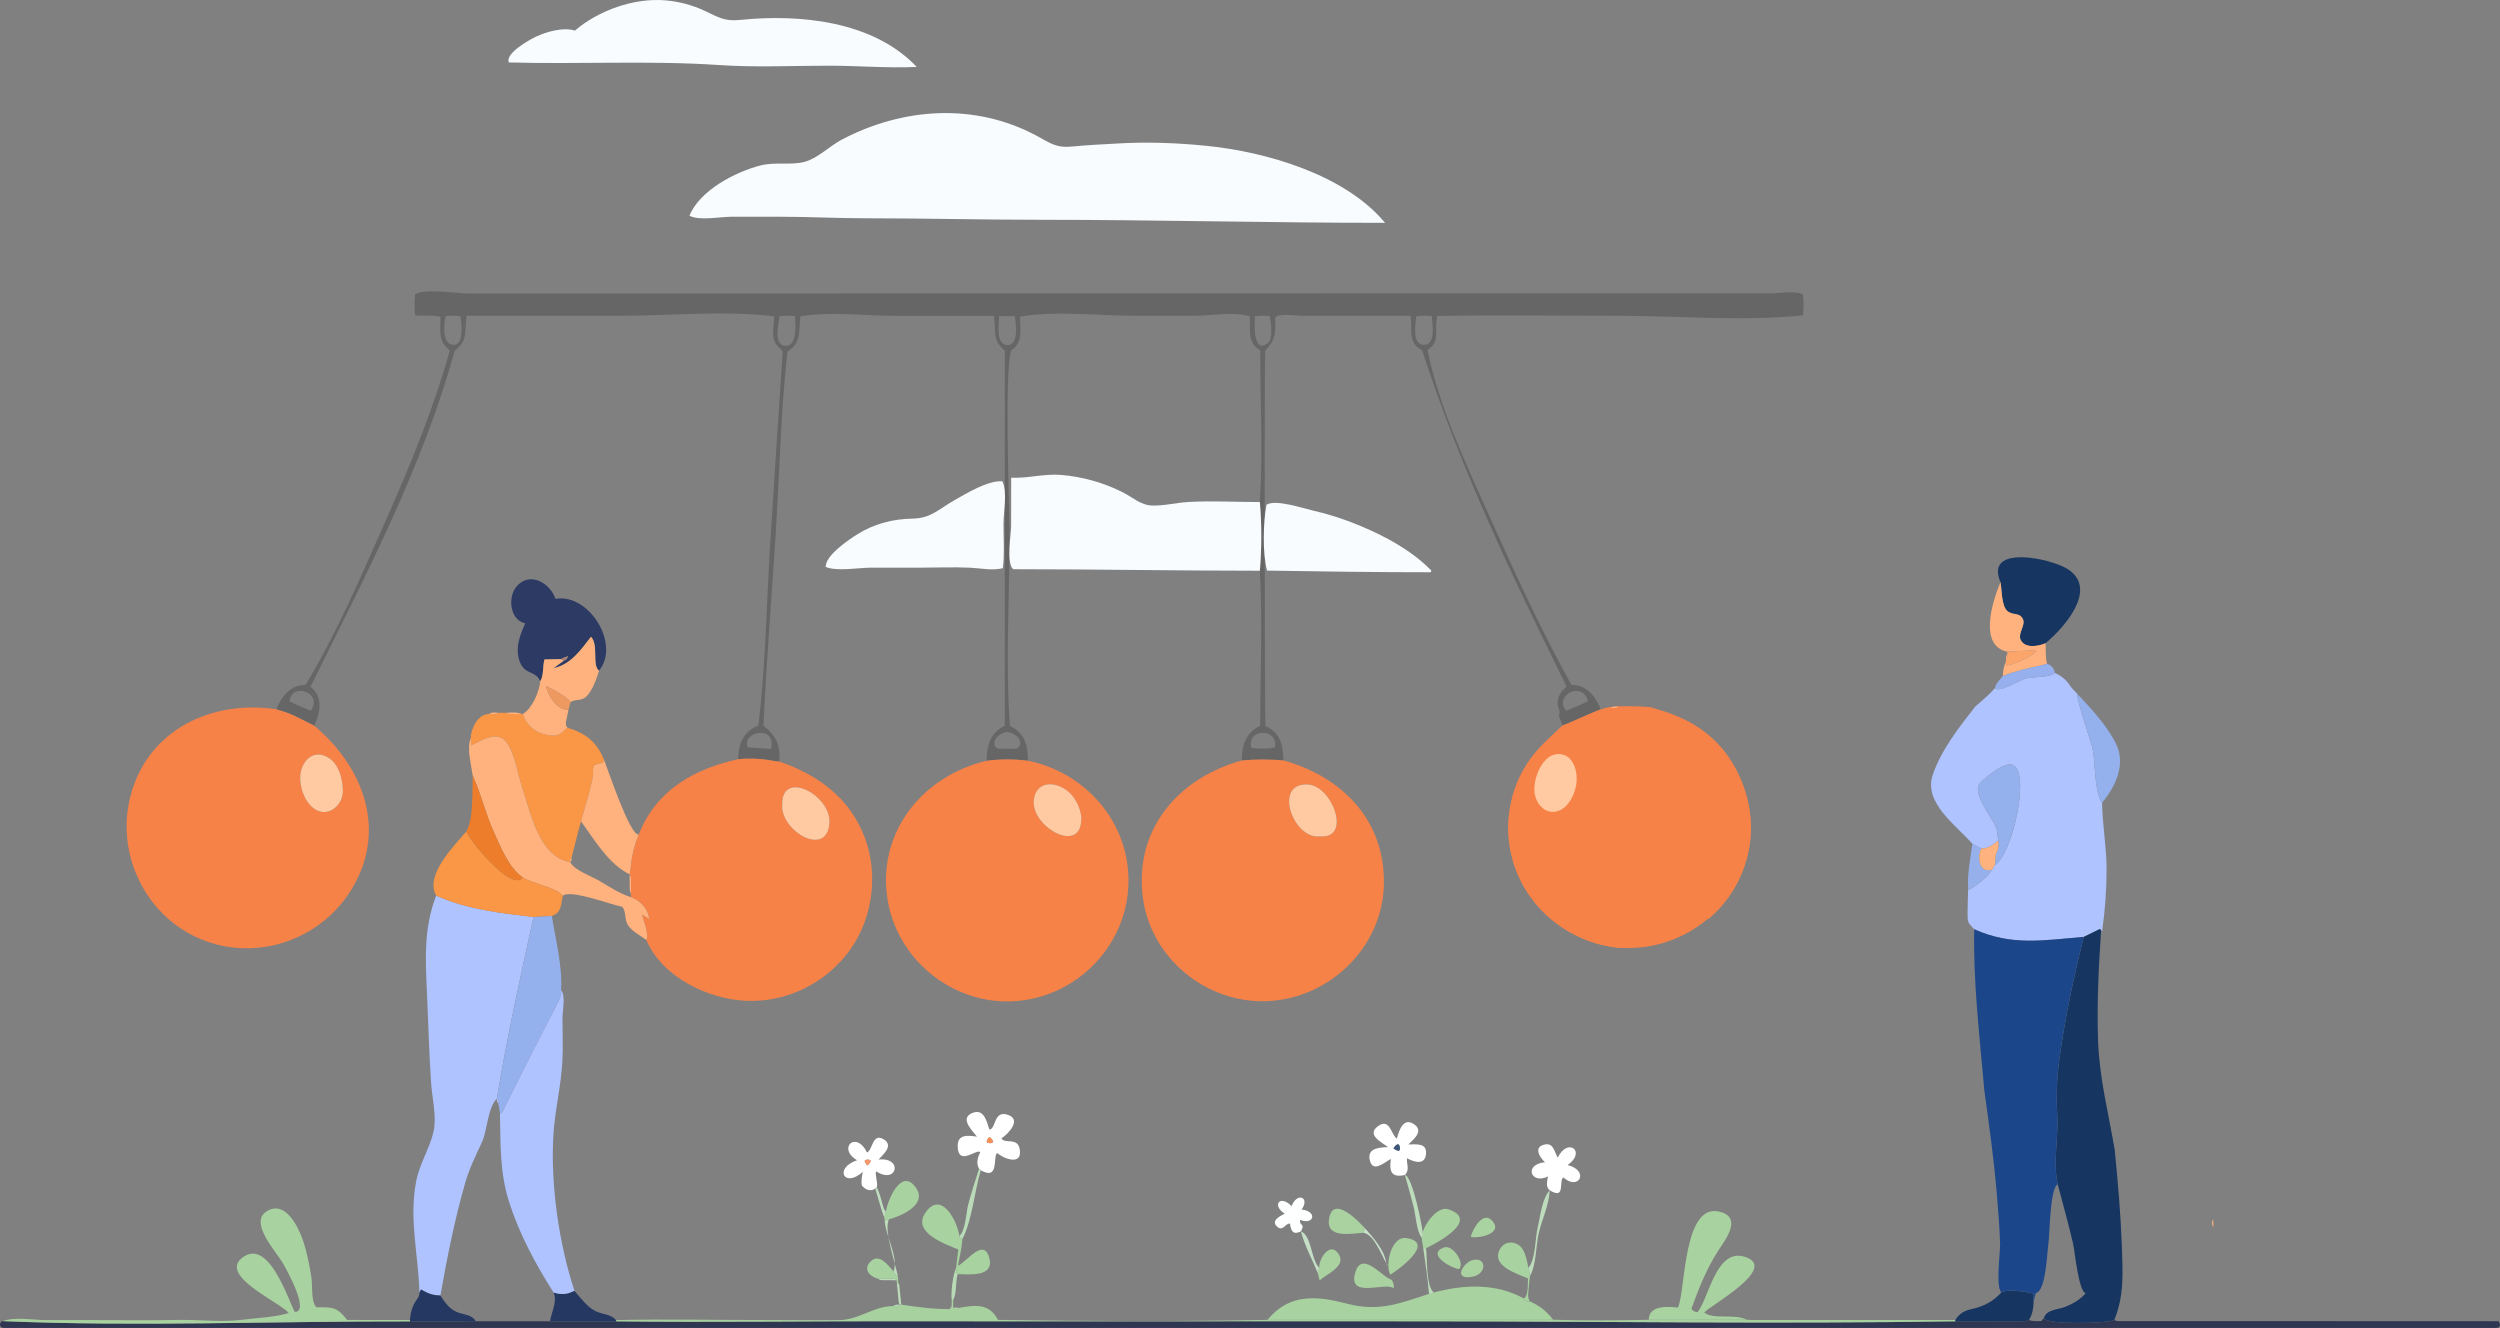 <?xml version="1.0" encoding="UTF-8"?><svg id="b" xmlns="http://www.w3.org/2000/svg" viewBox="0 0 1902.04 1010.35"><rect x="0" y="0" width="1902.04" height="1010.35" fill="#808080" stroke="none"/><defs><style>.d{fill:#c0ddbf;}.d,.e,.f,.g,.h,.i,.j,.k,.l,.m,.n,.o,.p,.q,.r,.s,.t,.u,.v,.w,.x,.y,.z,.aa,.ab,.ac,.ad,.ae,.af,.ag,.ah,.ai,.aj,.ak,.al,.am,.an,.ao,.ap{stroke-width:0px;}.e{fill:#feb27e;}.f{fill:#3d567a;}.g{fill:#2c3a64;}.h{fill:#666;}.i{fill:#c4dfc5;}.j{fill:#cae3cd;}.k{fill:#bddcbc;}.l{fill:#94b0ed;}.m{fill:#163560;}.n{fill:#b8dab6;}.o{fill:#2f3652;}.p{fill:#bcdcbb;}.q{fill:#a9d3a1;}.r{fill:#aec3ff;}.s{fill:#96b0eb;}.t{fill:#bcdbba;}.u{fill:#ed9960;}.v{fill:#a9d2a0;}.w{fill:#fff;}.x{fill:#f8fcff;}.y{fill:#a8d29f;}.z{fill:#feffff;}.aa{fill:#fca56b;}.ab{fill:#ffc9a1;}.ac{fill:#f78248;}.ad{fill:#bddcbb;}.ae{fill:#f89868;}.af{fill:#a7d19f;}.ag{fill:#aa8173;}.ah{fill:#f88f5b;}.ai{fill:#ffb27d;}.aj{fill:#badbb7;}.ak{fill:#243862;}.al{fill:#95b0ed;}.am{fill:#1c468a;}.an{fill:#f99746;}.ao{fill:#a8d2a0;}.ap{fill:#ed7d2b;}</style></defs><g id="c"><path class="ac" d="m1255.45,537.97c44.26,12.32,76.97,44.91,76.46,93.37-.5,48.07-40.52,87.28-87.83,89.75-47.06,2.46-90.27-32.93-95.73-80.06-5.98-51.61,27.83-89.83,75.49-103.01,10.53-1.01,21.06-.9,31.6-.04Zm28.27,57.79c23.67,1.86,9.11-38.56-9.84-39.48-26.7-1.3-10.87,42.61,9.84,39.48Z"/><path class="o" d="m1608.6,1004.2c.67.3,1.33.81,2.03.86,1.73.13,3.48.07,5.21.07,92.77.02,185.55.04,278.32.06,2.32,0,4.64.04,6.96.06.32.89.81,1.76.9,2.67.1,1.02-.51,1.87-1.56,2.14-.74.19-1.53.24-2.29.26-1.74.04-3.48.02-5.22.02-627.84,0-1255.68,0-1883.52,0-2.13,0-4.26.04-6.38-.04-1.84-.07-2.78-.75-3-2.1-.26-1.58.48-2.58,1.98-3.06,102.91,4.34,206.84-.04,309.86.21,16.71-.03,33.43-.07,50.14-.1,18.82,0,37.64.01,56.45.02,16.75.01,33.5.03,50.25.04,74.16.88,148.36-.24,222.52-.09,133,.28,265.99-.1,398.99.06,132.41.16,265.01,2.02,397.4,0,16.81.02,33.62.03,50.42.09,1.98,0,3.83-.29,5.61-1.13,2.98,1.31,6.09.88,9.32.88.79-.87,1.41-1.57,2.04-2.26,1.14,5.08,48.17,4.31,53.55,1.35Z"/><path class="y" d="m311.89,1005.35c-103.02-.25-206.95,4.13-309.87-.21,9.41-3.47,23.05-.8,33.13-.8,11.83,0,23.67,0,35.5,0,22.74,0,45.51.33,68.25-.15,14.86.03,30.9,1.78,45.63-.12,10.84-1.4,24.69-1.85,35.07-5.11-5.35-7.5-52.37-27.71-35.98-41.5,20.31-17.09,35.31,30.64,40.61,40.66,11.6,0-5.56-30.84-8.62-36.42-4.73-8.62-26.21-31.04-13.15-39.81,14.2-9.54,24.22,11.08,27.68,20.81,3.3,9.29,5.24,19.37,6.77,29.09.96,6.07-.45,18.01,3.68,22.78,12.27,0,15.81-.37,23.5,9.67,15.69.02,31.71.04,47.73.06.19.33.21.68.07,1.03Z"/><path class="x" d="m1053.78,169.54c-87.11,0-174.12-2.31-261.21-2.32-44.83,0-89.53-1.15-134.41-1.16-21.32,0-42.41-1.15-63.73-1.15-12.69,0-25.37,0-38.06,0-8.6,0-23.85,3.18-31.82-.74,7.71-19.4,35.2-33.43,54.02-38.29,11.07-2.86,23.44.08,33.92-2.85,9.85-2.75,18.91-12.07,28.05-16.86,46.52-24.38,100.89-28.1,147.92-3,10.73,5.73,15,9.57,27.37,8.31,11.41-1.16,22.77-1.62,34.22-2.3,22.83-1.35,45.44-.5,68.27,1.81,45.31,4.59,105.13,21.98,135.46,58.55Z"/><path class="h" d="m561.5,577.62c.34-11.61,4-21.34,15.43-25.56,5.73-46.2,6.16-93.68,9.16-140.14,3.1-48.12,6.07-96.26,9.41-144.37-3.34-4.71-6.17-4.92-7.12-11.45-.69-4.73.65-10.59.65-15.43-37.92-4.61-78.87-.42-117.1-.42h-116.84c-2,12.68,1.35,18.3-9.13,26.6-24.73,89.62-68.76,172.78-109.75,255.69,9.96,7.4,7.38,19.88,2.9,29.61-5.82-2.91-11.57-5.99-17.5-8.65-3.65-1.63-7.6-2.61-11.41-3.88,4.19-9.96,10.56-18.53,22.27-18.53,24.07-39.7,42.86-84.16,61.65-126.55,18.46-41.65,35.76-83.94,48.12-127.84-9.08-7.27-7.13-14.64-7.13-25.72-6.29-1.33-12.83-.6-19.24-.97-.7-5.56-.48-10.85-.15-15.88,5.43-5,32.71-.84,40.15-.84,17.28,0,34.56,0,51.84,0,35.64,0,71.29-.01,106.93-.02,70.21-.01,140.41-.02,210.62-.03,139.33-.02,278.67-.04,418-.06,38.88,0,77.77-.01,116.65-.02,19.44,0,38.88,0,58.33,0,9.72,0,19.44,0,29.16,0,6.92,0,17.89-2.2,24.29.72.7,5.13.51,10.43.06,16.02-45.64,4.77-94.02.37-139.94.37-46.04,0-92.13-.65-138.17.12-3.08,10.41,3,18.71-7.54,25.98,9.04,44.85,30.61,89.36,49.15,130.92,18.64,41.77,38.16,83.71,60.3,123.76,11.68,0,18.3,8.68,22.32,18.6-9.77,3.83-19.32,8.59-29.05,12.31-.98-2.52-1.95-5.03-2.92-7.54,2.12-3.12-1.43-6.74-.93-10.13.82-5.57,2.67-8.19,6.93-11.95-41.44-83.87-81.13-166.63-109.91-255.83-11.2-5.69-7.34-15.53-8.73-26.24-18.07,0-36.15,0-54.22,0-9.67,0-19.34,0-29.02,0-4.44,0-16.43-2.22-19.73,1.28,0,12.45.46,16.59-7.73,25.26-.57,7.76-.39,280.99.22,285.6,11.23,4.65,13.6,14.86,13.65,26.12-10.53-.86-21.07-.97-31.6.04-.15-11.26,3.01-21.44,13.97-26.35,0-39.18,1.85-78.88-.28-118,1.41-16.87,1.46-35.4-.02-52.24,2.45-38.15.3-77.11.3-115.34-10.09-6.29-7.4-15.05-7.85-25.83-11.93-4-29.89-.54-42.41-.54-14.95,0-29.89,0-44.84,0-28.05,0-59.98-4.03-87.67.6,0,8.19,2.4,19.5-5.64,24.83-6.93.98-2.29,126.41-2.29,140.38,0,48.37-3.22,97.99.27,146.23,11.15,5.2,13.83,14.84,13.67,26.51-10.45-1.37-20.9-1.36-31.35,0-.14-11.35,2.89-21.67,13.8-26.63v-285.45c-9.93-8.21-6.38-14.34-8.37-26.44-25.21,0-50.41,0-75.62,0-22.92,0-49.04-3.52-71.6.44-1.12,11.14.81,20.43-9.8,26.64-5.23,47-6.04,94.96-9.13,142.16-3.11,47.47-6.92,94.95-9.12,142.47,9.61,7.93,13.11,14.65,12.05,27.39-.95-.06-1.93,0-2.86-.19-9.44-1.95-18.95-2.51-28.54-1.56Zm516.02-336.96c-.48,4.7-3.37,20.36,4.68,21.56,10.64,1.59,7.56-15.82,7.11-21.75-4.07-.29-7.8-.5-11.8.18Zm-484.41-.16c-.47,5.21-5.05,21.76,4.19,22.59,9.74.87,7.8-17.11,7.55-22.61-3.96-.36-7.69-.37-11.74.02Zm167.07,0c0,5.41-3.05,21.8,6.25,22.02,9.1.22,6.46-16.6,5.56-22.02h-11.81Zm-421-.04c-1.52,5.11-2.73,19.27,3.76,21.45,10.62,3.56,8.3-16.07,7.28-21.39-3.85-.41-7.44-.38-11.04-.06Zm615.5.02c0,4.23-1.93,29.53,9.87,20.61,4.47-3.38,2.22-16.34,1.48-20.64-3.47-.32-7.03-.28-11.35.03Zm-188.58,329.03h0c3.81,0,8.48,1.5,9.89-2.74,1.75-5.27-5.8-9.93-9.95-9.78-3.93.14-11.07,4.87-9.31,9.84,1.43,4.04,5.69,2.68,9.38,2.68Zm203.62-.69c4.16-14.37-21.39-15.74-17.75.11,4.79.88,13.21.85,17.75-.11Zm-733.29-28.07c9.8-13.53-14.31-22.3-16.17-7.23,5.32,2.85,10.83,4.96,16.17,7.23Zm971.71-7.23c-3.77-15.86-26.19-4.78-16.72,7.17,5.64-1.96,10.99-4.43,16.72-7.17Zm-621.63,36.28c4.62-19.41-23.29-12.59-17.37-1.23,5.71.4,11.39.81,17.37,1.23Z"/><path class="ac" d="m210.2,539.63c3.81,1.27,7.76,2.25,11.41,3.88,5.93,2.66,11.68,5.74,17.5,8.65,36.49,30.52,55.3,77.51,29.74,122.15-23.27,40.65-73.8,58.41-117.15,39.73-41.6-17.93-63.81-64.96-52.37-108.6,13.27-50.61,62.22-73.16,110.86-65.81Zm50.65,61.59c-.16-9.37-3.38-21.15-12.56-25.65-10.56-5.17-18.64,3.68-19.76,13.8-1.06,9.63,4.24,24.78,14.59,27.9,9.58,2.89,18.21-6.64,17.74-16.05Z"/><path class="ac" d="m561.5,577.62c9.59-.94,19.1-.39,28.54,1.56.93.19,1.9.13,2.86.19,29.47,10.17,53.67,27.69,65.05,57.92,10.33,27.45,6.19,60.54-10.63,84.55-18,25.69-48.55,41.09-79.88,39.58-29.1-1.4-63.63-18.03-75.72-46.29,2.88-3.28-3.81-19.01-3.06-19.33,1.51.97,3.04,1.95,5.31,3.41-.93-7.66-6.66-14.07-13.99-16.62.03-.71.06-1.43.09-2.14.03-4.22.11-8.45.03-12.67-.02-.85-.68-1.7-1.04-2.55h0c.38-2.62.86-5.23,1.11-7.85.74-7.78,2.78-15.22,5.81-22.4,13.14-33.79,41.92-49.91,75.54-57.35Zm33.6,35.04c-1.16,19.47,34.13,40.41,35.96,13.44,1.45-21.23-36.89-41.38-35.96-13.44Z"/><path class="ac" d="m1188.83,551.95c9.72-3.72,19.27-8.49,29.04-12.31,2.5-.36,5-.72,7.5-1.07,2.04.11,4.14.68,5.91-.92.34-.1.68-.18,1.02-.22,5.53,2.18,10.47,4.34,16.46,4.68,5.49.31,10.81-2.24,16.3-1.18,34.4,10.49,56.08,33.42,64.58,68.1,8.56,34.92-5.57,70.03-29.67,90.07-10.67,2.19-40.06,2.14-43.28,17.13-8.87,4.83-15.25,4.77-25.45,4.89-37.79-3.95-70.64-30.62-80.64-67.7-11.11-41.2,8.14-75.27,38.22-101.44Zm-21.4,46.91c-.99,10.45,7.21,22.07,18.45,17.98,7.98-2.9,12.48-13.16,13.5-20.85,1.08-8.19-1.79-20.64-11.74-22.16-12.69-1.95-19.85,15.39-20.21,25.04Z"/><path class="r" d="m1500.61,641.98c-12.33-14.14-37.05-31.06-30.27-52.02,6.03-18.65,20.5-37.23,32.54-52.48,5.23-4.56,10.44-8.74,14.95-14.02,2.74,3.93,18.78-5.81,22.4-6.99,5.19-1.71,20.22-.76,23.13-4.54,4.63,2.09,8.49,4.99,11.31,9.4,1.62,2.54,4.03,4.58,6.08,6.85-1.96,1.38,10.26,36.41,11.23,40.88,2.32,10.65,1.19,33.16,7.33,41.64.18,16.69,3.38,33.25,3.41,50.02.03,16.52-1.13,31.49-3.32,47.34-.28.05-.56.05-.85,0-.29-.47-.58-.93-.81-1.31-4.21,2.06-8.31,4.06-12.42,6.07-30.14,2.46-54.37,7.19-83.33-5.81-4.97-5.24-5.05-5.24-5.03-12.77.02-5.79.27-11.58.42-17.38,3.25-.86,5.77-3.1,8.31-5.03,3.8-2.89,7.45-6.09,9.94-10.32.65-1.11,1.31-2.22,1.96-3.33,13.41-7.31,28.13-72.79,12.96-76.41-5.85-1.39-15.18,6.32-19.44,9.73-6.42,5.14-7.76,7.25-4.9,15.2,2.67,7.43,7.84,13.84,11.46,20.78,2.69,5.16,1.62,7.05,2.64,12.18-.92.67-1.87,1.3-2.76,2.01-2.93,2.31-6.11,3.97-9.97,3.87-2.32-1.18-4.65-2.37-6.97-3.55Z"/><path class="r" d="m319.08,983.42c-.7-29.08-8.09-55.5-2.41-84.88,2.61-13.5,10.52-25.2,13.29-38.12,2.3-10.71-1.16-24.9-1.92-35.81-1.59-22.7-2.09-45.57-3.15-68.27-1.23-26.12-2.64-50.17,6.96-74.95,23.9,10.62,48.37,13.17,74.08,16.28-10.11,45.91-20.29,91.76-27.89,138.21-6.66,5.77-7.5,24.7-11.29,32.93-4.79,10.41-9.46,19.61-12.71,30.83-8.17,28.16-13.86,57.19-18.99,86.03-6.02-.16-9.59-1.55-14.75-4.6-.53,1.01-.88,1.68-1.23,2.35Z"/><path class="x" d="m697.44,50.93c-22.2,1.01-44.25-.93-66.46-.95-27.69-.02-55.91,1.41-83.5-.47-53.15-3.62-107.12-.51-160.37-2.01-2.84-6.99,15.75-17.27,20.58-19.55,8-3.78,21.09-7.57,29.67-4.64C455.4,7.85,482.56-1.77,506.3.27c10.25.88,20.35,3.54,29.66,7.88,10.97,5.12,15.15,8.25,27.38,6.99,45.09-4.63,101.17.84,134.1,35.78Z"/><path class="an" d="m431.61,553.6c14.22,4.29,22.37,10.94,27.93,24.35-.09,4.12-5.91,2.31-7.57,4.89-1.5,2.34-.31,5.1-.77,7.63-2.19,11.86-6.06,22.59-9.11,34.41-.48,1.64-1.01,3.27-1.43,4.92-1.95,7.55-3.88,15.1-5.82,22.65-1.22.93-1.13,2.23-.99,3.54h.01c-23.92-4.31-29.93-37.3-36.34-55.98-3.24-9.44-6.18-29.82-13.69-36.95-6.83-6.48-18.36.49-25.2,4.05-.18-2.01-.33-3.7-.47-5.39,0-3.54,1.11-6.84,2.64-9.92,2.31-4.66,5.66-8.21,11.3-8.63,2.43.07,4.94.85,7.15-.86,1.93,0,3.86-.01,5.79-.02.86.33,1.72.92,2.59.94,3.05.09,6.11,0,9.16-.04.35-.06.69-.03,1.03.07,3.03,8.94,9.48,14.23,18.82,15.94,8.49,1.55,9.59-.78,14.98-5.61Z"/><path class="ai" d="m358.15,561.72c.15,1.69.3,3.37.47,5.39,6.84-3.56,18.37-10.53,25.2-4.05,7.51,7.13,10.45,27.51,13.69,36.95,6.41,18.68,12.42,51.67,36.34,55.98,3.13,6.11,16.24,10.69,22.01,14.09,7.84,4.62,15.39,9.67,24.1,12.51,7.33,2.55,13.06,8.96,13.99,16.62-2.27-1.46-3.8-2.44-5.31-3.41-.75.32,5.94,16.05,3.06,19.33-4.16-3.15-10.74-6.53-13.7-10.91-3.06-4.55-1.33-9.99-4.49-14.28-7.67-1.25-39.81-13.74-45.43-8.34-4.1-6.37-23.42-9.32-30.33-14.03-10.4-6.88-17.04-23.52-21.98-34.39-6.4-14.07-9.85-29.31-16.15-43.28-1.09-8.16-4.65-20.45-1.49-28.19Z"/><path class="g" d="m411.03,518.26c-3.41-7.94-11.33-4.94-15.18-13.83-4.41-10.19-.58-20.78,3.79-30.17-11.87-2.5-13.74-20.36-6.19-28.57,10.2-11.07,25.18-1.86,29.2,9.96,25.15-4.57,49.68,34.26,33.12,54.58-5.61-4.06-.09-19.3-6.13-25.76-7.72,9.99-15.36,21.13-28.5,23.89,3.24-2.37,5.56-4.07,7.88-5.77,1.46-.47,2.6-1.26,3.15-3.38-1.92.5-3.73,1.24-5.45,2.23-4.14.09-8.29.19-12.49.28-1.4,4.73-.45,12.78-3.21,16.53Z"/><path class="an" d="m397.77,667.57c6.91,4.72,26.22,7.66,30.33,14.03-1.43,7.05-.9,12.7-8.23,15.27-4.65.27-9.29.54-13.94.81-25.71-3.12-50.17-5.66-74.08-16.28-9.02-15.57,14.04-38.32,22.92-48.8,2.49,6.83,34.67,46.52,43,34.98Z"/><path class="m" d="m1522.04,442.93c-12.71-29.14,38.95-18.22,51.71-9.58,22.41,15.18-3.14,44.06-17.43,56.01-5.59,2.4-16.13,4.32-19.12-3.01-1.84-4.49,3.91-10.77,1.95-15.15-2.63-5.87-8.11-2.49-12.29-6.73-4.03-4.08-3.85-15.98-4.8-21.55Z"/><path class="ai" d="m411.03,518.26c2.75-3.75,1.8-11.81,3.21-16.53,4.2-.1,8.35-.19,12.49-.28.76.38,1.53.77,2.29,1.15-2.32,1.7-4.64,3.4-7.88,5.77,13.15-2.76,20.79-13.9,28.5-23.89,6.04,6.45.53,21.69,6.13,25.76-1.84,6.07-5.04,15.22-9.65,19.66-4.05,3.9-8.94,1.69-12.11,4.38-1.65-3.71-14.9-10.83-18.64-12.28,1.66,7.22,8.52,18.74,17.17,17.87-.62,2.96-1.21,5.93-1.86,8.88-.39,1.76-.25,3.4.92,4.85-5.39,4.83-6.49,7.16-14.98,5.61-9.34-1.71-15.78-7-18.82-15.94,7.12-4.39,12.61-17.18,13.22-25.01Z"/><path class="ai" d="m442.08,624.87c3.06-11.82,6.93-22.54,9.11-34.41.47-2.53-.73-5.28.77-7.63,1.65-2.58,7.48-.77,7.57-4.89,2.73,6.67,19.65,58.05,26.43,57.03-3.03,7.18-5.07,14.62-5.81,22.4-.25,2.63-.73,5.23-1.11,7.85-16.01-7.73-26.94-26.5-36.97-40.35Z"/><path class="ai" d="m1522.04,442.93c.95,5.57.78,17.47,4.8,21.55,4.19,4.24,9.66.86,12.29,6.73,1.96,4.38-3.79,10.65-1.95,15.15,3,7.32,13.53,5.41,19.12,3.01.28,5.23-.19,10.52,1.1,15.68-1.28.36-2.55.78-3.85,1.06-10.08,2.17-20.13,4.48-29.76,8.25.08-3.71.81-7.29,2.2-10.73.13.92.25,1.84.37,2.76,7.3-1.07,19.3-6.92,23.19-11.21-6.29-.78-15.72.66-22.47.63-21.81-4.79-11.38-37.79-5.05-52.87Z"/><path class="l" d="m1599.32,610.7c-6.14-8.48-5.01-30.99-7.33-41.64-.97-4.47-13.2-39.5-11.23-40.88,10.33,11.17,21.9,23.42,28.85,37.1,8.07,15.89.31,32.58-10.28,45.42Z"/><path class="ap" d="m397.77,667.57c-8.33,11.54-40.51-28.15-43-34.98,3.93-7.41,4.05-15.57,4.5-23.62.36-6.35.26-12.72.36-19.08,6.3,13.97,9.76,29.21,16.15,43.28,4.94,10.87,11.58,27.51,21.98,34.39Z"/><path class="ak" d="m319.08,983.42c.35-.67.7-1.34,1.23-2.35,5.16,3.05,8.73,4.44,14.75,4.6,3.65,5.33,6.09,9.5,11.9,12.26,5.43,2.58,11.46,1.6,15.08,7.31-16.71.03-33.43.07-50.14.1.14-.36.12-.7-.07-1.03.5-5.62,1.86-10.93,5.31-15.58,1.14-1.53,2.03-3.28,1.95-5.31Z"/><path class="al" d="m1523.81,514.35c9.64-3.77,19.68-6.09,29.76-8.25,1.3-.28,2.57-.7,3.85-1.06,3.4,1.07,5.34,3.41,5.95,6.89-2.91,3.77-17.95,2.83-23.13,4.54-3.61,1.19-19.66,10.92-22.4,6.99.63-3.93,3.85-6.16,5.97-9.11Z"/><path class="aa" d="m1527.09,495.8c6.75.03,16.18-1.41,22.47-.63-3.88,4.29-15.88,10.14-23.19,11.21-.12-.92-.25-1.84-.37-2.76.08-.7.16-1.4.24-2.1,1.32-.98,1.06-2.36.93-3.7-.03-.68-.06-1.35-.09-2.03Z"/><path class="u" d="m432.55,539.87c-8.65.86-15.5-10.65-17.17-17.87,3.73,1.45,16.99,8.56,18.64,12.28-.49,1.87-.98,3.73-1.47,5.59Z"/><path class="ai" d="m396.78,543.2c-3.05.03-6.11.13-9.16.04-.87-.03-1.73-.61-2.59-.94,3.95-.07,7.95-.81,11.75.91Z"/><path class="ai" d="m379.23,542.31c-2.21,1.71-4.72.92-7.15.86,2.24-1.52,4.71-1.06,7.15-.86Z"/><path class="ai" d="m1231.29,537.64c-1.77,1.6-3.88,1.03-5.91.92,1.8-1.37,3.87-1.07,5.91-.92Z"/><path class="ai" d="m1527.18,497.82c.13,1.34.38,2.72-.93,3.7-.14-1.35-.13-2.66.93-3.7Z"/><path class="ai" d="m1683.95,933.43c-1.5-1.98-1.21-3.98-.09-5.99.03,2,.06,3.99.09,5.99Z"/><path class="m" d="m1598.56,708.05c-1.88,27.95-3.31,56.02-2.3,84.03,1.04,28.69,7.94,54.77,12.66,82.86,2.45,24.68,4.57,49.15,5.44,73.96.68,19.28,1.78,37.19-5.76,55.3-5.38,2.96-52.41,3.73-53.55-1.35,1.78-6.59,10.59-6.45,15.68-8.39,6.19-2.36,11.77-5.52,16.11-10.58-5.38-.83-8.33-32.3-9.66-37.93-3.55-15.07-7.66-30-11.66-44.95-3.71-16.21.74-36.14-.32-53.02-.89-14.17-.3-27.9,1.59-41.97,4.22-31.43,10.88-62.44,18.55-93.2,4.1-2,8.2-4.01,12.42-6.07.23.38.52.84.81,1.31Z"/><path class="af" d="m1487.65,1005.28c-132.39,2.02-264.99.16-397.4,0-133-.16-265.99.21-398.99-.06-74.16-.15-148.37.96-222.52.09-.09-.32-.11-.65-.06-.98,37.19-.77,74.47-.04,111.67-.03,19.39,0,38.81.28,58.2.04,15.26-.19,26.14-10.77,41.27-10.65,1.64-.05,3.49.73,4.66-1.18,0,0-.06,0-.06,0,.43.02.87.05,1.3.07,12.32,1.87,24.43,3.51,36.91,3.39,1.2-.31,1.38-1.23,1.33-2.28.04-1.52.08-3.04.12-4.56.39-.01.78-.02,1.17-.03-.02,1.91-.05,3.83-.07,5.74,2.05,1.6,2.26,1.61,4.62.17,12.71-2.28,23.06-3.35,29.41,9.18,68.25,1.06,136.86,1.28,205.11-.01,70.89,0,141.78.01,212.67.01,1.54,0,3.09-.07,4.63-.11,24.2.77,48.57.52,72.78.05,24.86,0,49.71-.01,74.57-.02,1.54.06,3.09.18,4.63.18,51.35,0,102.7-.02,154.05-.03.09.34.09.68,0,1.02Z"/><path class="m" d="m1547.2,990.49c-.13,4.85-.88,9.54-3.52,13.75-1.77.85-3.63,1.14-5.61,1.13-16.81-.06-33.62-.07-50.42-.09.08-.34.08-.68,0-1.02,2.82-4.74,6.97-7.18,12.41-8.32,8.77-1.84,16.57-5.79,22.63-12.67,5.2-2.78,18.3-.51,24.08.77.16,2.31.3,4.38.44,6.46Z"/><path class="ak" d="m468.68,1004.32c-.05.33-.03.66.06.98-16.75-.01-33.5-.03-50.25-.04,1.02-7.19,5.73-14.86,2.7-21.9,5.06,1.59,10.02,1.67,14.82-.95.31-.17.74-.11,1.12-.15,4.91,5.42,9.53,12.17,16.16,15.36,5.49,2.64,10.97,1.91,15.39,6.7Z"/><path class="am" d="m1522.68,983.27c-4.53-4.04-.74-30.75-.97-37.24-.47-12.92-1.49-25.83-2.6-38.72-2.21-25.85-5.75-51.5-9.35-77.19-3.52-40.82-8.59-82.08-7.76-123.13,28.96,13,53.19,8.27,83.33,5.81-7.67,30.76-14.33,61.77-18.55,93.2-1.89,14.07-2.48,27.8-1.59,41.97,1.06,16.88-3.38,36.82.32,53.02-6.02,3.46-5.99,38.23-7.04,44.96-.99,6.35-1.85,36.82-9.65,37.82-.56,2.31-1.09,4.51-1.61,6.71-.14-2.07-.28-4.15-.44-6.46-5.78-1.28-18.87-3.55-24.08-.77Z"/><path class="s" d="m1515.64,661.49c-2.49,4.23-6.14,7.43-9.94,10.32-2.54,1.93-5.06,4.17-8.31,5.03-.82-11.18,1.63-23.78,3.23-34.86,2.32,1.18,4.65,2.37,6.97,3.55-3.45,5.11-2.27,19.65,8.05,15.96Z"/><path class="ac" d="m782.05,578.8c45.98,9.32,79.66,50.06,76.29,97.62-3.25,45.92-41.28,82.81-87.13,85.35-46.86,2.6-89.45-32.22-96.13-78.78-7.31-50.96,27.59-92.82,75.61-104.19,10.45-1.36,20.9-1.37,31.35,0Zm40.62,44.12c.06,0,.11,0,.17,0-.8-10.09-6.62-20.53-16.42-24.6-10.91-4.53-20.03.72-19.95,12.39.13,19.52,36.2,39.22,36.2,12.22Z"/><path class="ac" d="m976.44,578.52c44.26,12.32,76.97,44.91,76.46,93.37-.5,48.07-40.52,87.28-87.83,89.75-47.06,2.46-90.27-32.93-95.73-80.06-5.98-51.61,27.83-89.83,75.49-103.01,10.53-1.01,21.06-.9,31.6-.04Zm28.27,57.79c23.67,1.86,9.11-38.56-9.84-39.48-26.7-1.3-10.87,42.61,9.84,39.48Z"/><path class="x" d="m769.32,363.45c12.5.62,24.98-3.16,37.79-2.13,16.37,1.31,32.81,5.94,47.43,13.42,7.42,3.79,13.36,9.57,21.83,9.88,9.05.33,18.73-2.19,27.77-2.7,18.26-1.03,36.09.06,54.38.06,1.48,16.84,1.42,35.37.02,52.24-62.63,0-125.03-1.16-187.65-1.16-5.49-4.42-1.61-26.99-1.6-33.01,0-12.2.02-24.39.03-36.59Z"/><path class="ab" d="m260.85,601.22c.47,9.41-8.16,18.94-17.74,16.05-10.34-3.12-15.65-18.26-14.59-27.9,1.11-10.12,9.2-18.97,19.76-13.8,9.19,4.5,12.41,16.28,12.56,25.65Z"/><path class="ab" d="m595.1,612.67c-.93-27.94,37.41-7.79,35.96,13.44-1.84,26.97-37.12,6.03-35.96-13.44Z"/><path class="ai" d="m480.06,680.45c-.32-1.26-.88-2.52-.93-3.79-.13-3.8-.07-7.62-.08-11.42.36.85,1.02,1.69,1.04,2.55.08,4.22,0,8.45-.03,12.67Z"/><path class="ab" d="m1167.44,598.86c.36-9.65,7.52-26.98,20.21-25.04,9.95,1.53,12.82,13.98,11.74,22.16-1.01,7.69-5.52,17.95-13.5,20.85-11.24,4.09-19.44-7.53-18.45-17.98Z"/><path class="l" d="m1520.31,639.65c-1.02-5.13.06-7.03-2.64-12.18-3.62-6.94-8.79-13.34-11.46-20.78-2.86-7.95-1.52-10.06,4.9-15.2,4.26-3.41,13.59-11.12,19.44-9.73,15.17,3.61.45,69.1-12.96,76.41.97-3.11-.08-6.51,1.5-9.56,1.45-2.8,1.68-5.85,1.21-8.95Z"/><path class="e" d="m1520.31,639.65c.47,3.1.24,6.15-1.21,8.95-1.58,3.05-.54,6.45-1.5,9.56-.66,1.11-1.31,2.22-1.96,3.33-10.32,3.69-11.51-10.85-8.05-15.96,3.86.1,7.04-1.56,9.97-3.87.89-.7,1.84-1.34,2.76-2.01Z"/><path class="l" d="m419.87,696.87c2.82,17.95,8.15,38.25,7.02,56.52.24,3.38-.81,6.37-2.36,9.34-6.66,12.78-13.28,25.6-19.8,38.46-6.96,13.73-13.78,27.52-20.7,41.27-.93,1.85-1.4,4.08-3.62,5.01-.42-2.68-.85-5.36-1.27-8.04.09-1.32.32-2.69-1.08-3.55,0,0,0,0,0,0,7.6-46.45,17.78-92.3,27.89-138.21,4.65-.27,9.29-.54,13.94-.81Z"/><path class="ai" d="m434.83,652.45c.19,1.33.13,2.58-.99,3.54-.14-1.31-.23-2.61.99-3.54Z"/><path class="ag" d="m429.03,502.6c-.76-.38-1.53-.77-2.29-1.15,1.71-.99,3.53-1.73,5.45-2.23-.56,2.12-1.7,2.91-3.15,3.38Z"/><path class="r" d="m380.4,847.47c2.22-.93,2.69-3.16,3.62-5.01,6.92-13.75,13.74-27.54,20.7-41.27,6.52-12.86,13.13-25.67,19.8-38.46,1.55-2.97,2.61-5.97,2.36-9.34,3.65,3.45,1.04,16.31,1.04,21.18,0,10.59.51,21.32.01,31.89-.91,19.4-5.84,38.46-6.94,57.78-2.15,37.51,4.37,82.44,16.13,118.01-.38.04-.81-.02-1.12.15-4.8,2.62-9.76,2.55-14.82.95-13.62-21.4-25.78-43.94-33.63-68.16-7.41-22.85-6.68-44.34-7.16-67.73Z"/><path class="r" d="m378.05,835.88c1.4.87,1.17,2.23,1.08,3.55-1.18-.93-1.1-2.25-1.08-3.55Z"/><path class="y" d="m1164.04,990.23c7.19,2.92,12.92,7.7,17.58,13.84-1.54.04-3.09.11-4.63.11-70.89,0-141.78,0-212.67-.01,16.63-20.35,37.44-18.38,61.14-12.18,23.45,6.14,39.53-.31,61.76-7.63,1.31.05,2.67.31,3.62-.98,22.64-6.17,47.37-7.23,68.5,4.5.86,2.21,2.68,2.5,4.71,2.35Z"/><path class="y" d="m1254.39,1004.13c.12-11.49,14.86-10.03,22.23-9.29,6.04-13.07,3.57-83.99,34.22-72.15,14.03,5.42,1.24,21.29-3.86,29.28-8.79,13.79-14.54,28.29-20.09,43.63,1.19,2.35,2.98,2.3,4.59,2.78,8.81-10.59,14.04-49.48,36.33-42.07,25.55,8.49-26.52,36.84-31.22,42.27,6.79,5.69,23.42.6,32.35,5.54-24.86,0-49.71.01-74.57.02Z"/><path class="n" d="m724.07,989.13c-.68-6.67.81-18.41,3.32-24.53.32,1.62-.49,3.53,1.25,4.78-1.83,6.23-.55,13.94-3.41,19.72-.39.01-.78.02-1.17.03Z"/><path class="ad" d="m683.43,976.32c.24.29.66.57.69.88.56,5.12,1.07,10.24,1.59,15.36-.43-.02-.87-.05-1.3-.07-.21-.53-.56-1.04-.62-1.59-.51-4.88-.97-9.76-1.45-14.64.36.03.73.04,1.09.05Z"/><path class="ad" d="m679.81,993.68c1.29-1.44,3.08-.9,4.66-1.18-1.17,1.91-3.02,1.13-4.66,1.18Z"/><path class="n" d="m725.18,994.84c1.54.05,3.08.11,4.62.17-2.36,1.44-2.57,1.44-4.62-.17Z"/><path class="n" d="m722.63,995.96c.44-.76.89-1.52,1.33-2.28.05,1.04-.13,1.96-1.33,2.28Z"/><path class="x" d="m762.59,366.15c3.97,8.05.93,23.44.88,32.19-.05,11.13.88,22.89-.5,33.96-8.34,1.99-16.57,0-24.86-.38-12.87-.61-25.94-.02-38.82-.02-12.29,0-24.59,0-36.88,0-9.07,0-25.67,3.02-34.2-.56-.29-8.9,17.99-21.04,24.41-25.05,12.46-7.78,26.96-11.49,41.52-11.71,14.13-.21,19.6-6.94,31.76-13.86,9.31-5.29,25.71-15.33,36.69-14.56Z"/><path class="x" d="m1088.54,435.38c-41.54,0-83.07-.55-124.53-1.26-3.58-13.23-2.99-36.41-.44-50.06,6.59-4.46,27.62,2.62,35.06,4.31,12.26,2.78,23.96,6.61,35.58,11.42,19.55,8.09,39.93,19.03,54.81,34.37-.16.41-.32.81-.48,1.22Z"/><path class="w" d="m744.89,889.23c-2.34-4.4-1.1-8.6.89-12.52-2.08-3.49-16.87,11.38-17.15-4.69-.16-9.34,8.13-8.22,14.69-7.21-3.46-4.61-14.25-14.6-2.55-18.38,8.19-2.65,10.14,7.62,11.94,12.86,5.04.09,3.14-14.14,13.23-11.37,12.22,3.35,1.25,14.67-3.99,18.19,2.18,4.41,12.02-.99,13.78,7.79,2.7,13.47-12.26,7.74-17.03,3.3-3.62,2.46,1.98,21.27-12.48,13.2-.44-.39-.88-.78-1.32-1.17Zm8.16-19.5c5.83.06-.67-5.53-.58-4.55.03.3-4.29,4.5.58,4.55Z"/><path class="w" d="m1068.82,893.95c-10.46,2.34-12.03-3.02-10.6-12.2-4.92,2.49-14.22,11.42-16.21.18-1.56-8.81,8.23-8.92,14.01-9.19-4.33-3.48-17.17-9.34-7.29-16.15,8.81-6.07,9.72,6.89,13.98,9.71,1.73-6.03,4.76-16.41,12.89-11.11,7.87,5.12.36,11.29-4.09,15.52,5.96,0,14.12-1.38,13.43,7.11-.74,9.1-9.12,6.24-14.53,3.38-.28,4.69,2.31,8.99-1.59,12.76,0,0,0,0,0,0Zm-3.79-20.95c-.83-5.77-5,.72-4.86.71.06,0,5.59,4.43,4.86-.71Z"/><path class="ao" d="m728.65,969.38c-1.74-1.24-.93-3.16-1.25-4.78.55-4.56,1.1-9.12,1.69-13.97-10.03-4.16-35.7-13.03-24.85-28.25,12.27-17.2,24.34,7.46,25.61,17.85-.15,1.2.17,1.96,1.58,1.89.24-.01.51.4.76.61-.42,6.81-2.07,13.47-3.37,20.15,5.51-1.37,20.3-23.24,24.1-4.6,2.78,13.62-16.6,11.17-24.28,11.1Z"/><path class="w" d="m665.92,904.35c-3.83,2.29-6.99,1.08-10.11-2.2-.76-2.98-.25-6.31.6-10.6-14.1,12.83-22.17-2.79-4.36-8.82-15.21-8.96-.82-23.07,7.6-5.88,4.29-1.68,4-15.21,12.61-10.08,8,4.76-.41,11.71-3.89,15.46,18.8-2.16,14.39,19.33-1.7,8.98-1.28,2.06,1.41,8.78.45,12.03-.4.37-.81.73-1.21,1.1Zm-5.81-22.09c-4.76,0-.26,4-.28,4.42,0,.2,5.51-4.42.28-4.42Z"/><path class="w" d="m1179,905.6c-3.24-2.96-1.82-6.77-1.31-10.55-12.95,6.5-18.78-9.2-2.23-10.79-3.99-3.56-9.13-11.76-.09-13.53,6.8-1.33,7.12,5.85,9.8,9.99,7.76-15.87,21.98-4.31,7.47,5.65,17.06,4.43,8.43,19.94-3.14,9.47-3.95,2.11,2.1,17.52-10.5,9.73,0,0,0,.02,0,.02Z"/><path class="y" d="m1082.69,940.36c-3.01-2.04,9.1-23.63,19.13-20.33,25.01,8.23-9.77,26.33-16.85,29.57-.72,0-1.43-.01-2.15-.02-.43-2.69-.86-5.37-1.3-8.06l1.17-1.17Z"/><path class="y" d="m673.08,928.62c-.08-.71-.17-1.41-.25-2.12.4-1.61.8-3.22,1.2-4.83,1.19-8.28,11.91-34.47,23.08-17.59,8.36,12.63-11.73,21.24-20.64,23.55-1.13.33-2.26.66-3.39.99Z"/><path class="z" d="m989.76,936.83c-6.11,3.03-7.51-.43-8.34-5.94-3.72-.19-5.35,6.4-9.76,2.36-5.19-4.75,2.77-8.28,5.78-9.84-10.05-6.47-3.56-14.84,5.18-5.76,4.54-11.24,14.24-6.35,7.64,2.57,12.28,1.33,9.49,12.14-1.01,7.89-1.04,5.03,4.12,2.08.54,8.68,0,0-.04.04-.04.04Z"/><path class="ao" d="m1164.04,990.23c-2.03.15-3.85-.14-4.71-2.35,3.76-1.44,2.96-12.67,3.16-15.23-7.95-3.56-27.21-9.01-21.85-21.26,2.29-5.24,7.84-7.46,13.02-5.14,6.79,3.03,7.62,11.88,9.23,18.28.39,2.03.79,4.06,1.18,6.09-.35,3.02-.86,6.03-1,9.05-.16,3.54-1.4,7.22.97,10.54Z"/><path class="v" d="m1060.29,980.38c-4.86-5.83-34.91,8.43-29.31-11.79,5.05-18.24,20.88,3.62,27.82,5.07,1.06,1.81,1.93,3.67,1.49,6.72Z"/><path class="v" d="m1057.76,969.81c-4.25-7.72.9-29.54,12.14-27.89,22.92,3.37-6.15,24.23-12.14,27.89Z"/><path class="v" d="m1037.39,937.96c-7.95.27-28.08,4.8-26.33-9.81,2.41-20.13,22.63,1.04,27.5,6.41-.39,1.13-.78,2.27-1.17,3.4Z"/><path class="ao" d="m683.43,976.32c-.37,0-.73-.02-1.09-.05-.05-.74-.1-1.49-.14-2.23-.73-1.13-1.87-1.22-3.04-1.21-3.65.03-7.31.06-10.96.08-5.76-1.25-11.75-6.71-6.33-12.7,6.73-7.45,13.72,2.35,17.96,7.05.43,2.02,2.35,2.89,3.4,4.43.07,1.54.14,3.08.21,4.62Z"/><path class="v" d="m1003.69,964.62c-.33-7.53,8.83-21.01,15.16-9.86,5.08,8.93-10.01,14.73-14.83,19.42-.5-1.93-1.02-3.92-1.54-5.9.4-1.22.81-2.44,1.21-3.65Z"/><path class="v" d="m1110.09,965.57c-5.99-.7-25.23-11.37-11.46-16.5,6.58-2.45,16.26,12.03,11.46,16.5Z"/><path class="q" d="m1118.91,941.05c1.49-5.72,9.5-20.63,16.71-11.91,7.91,9.57-10.72,13.3-16.71,11.91Z"/><path class="v" d="m1116.99,971.81c-10.93,0-2.79-11.5,3.29-13.1,11.68-3.08,11.4,12.94-3.29,12.94v.16Z"/><path class="k" d="m1164.06,970.64c-.39-2.03-.79-4.06-1.18-6.09,5.6-6.54,4.99-22.6,7.06-31.04,2.07-8.46,3.12-21.17,9.05-27.91,0,0,0-.02,0-.02-.18,10.58-6.05,22.68-8.37,32.92-1.96,8.62-1.94,24.58-6.55,32.14Z"/><path class="aj" d="m732.2,942.73c-.25-.21-.52-.62-.76-.61-1.42.07-1.74-.69-1.58-1.89,4.58-3.13,5.34-18.1,6.56-22.95,2.4-9.49,5.52-18.73,8.47-28.06.44.39.88.78,1.32,1.17-4.88,16.12-6.41,37.54-14.01,52.34Z"/><path class="p" d="m1082.69,940.36l-1.17,1.17c-3.82-5.02-4.47-17.04-5.89-22.79-2.06-8.33-4.42-16.54-6.81-24.78,0,0,0,0,0,0,5.79.34,13.8,40.88,13.88,46.4Z"/><path class="ad" d="m683.23,971.7c-1.05-1.54-2.97-2.41-3.4-4.43,4.07-10.75-6.35-27.48-6.75-38.66,1.13-.33,2.26-.66,3.39-.99-4.65,7.64,5.33,34.98,6.76,44.08Z"/><path class="t" d="m1082.81,949.58c.72,0,1.43.01,2.15.02.91,7.28-.07,29.04,5.87,33.78-.94,1.29-2.31,1.04-3.62.98-.98-11.67-2.72-23.2-4.4-34.78Z"/><path class="i" d="m1003.69,964.62c-.4,1.22-.81,2.44-1.21,3.65-4.15-10.11-10.04-20.84-12.72-31.44,0,0,.04-.04.04-.04,8.3,3.58,7.58,21.66,13.89,27.83Z"/><path class="j" d="m1037.39,937.96c.39-1.13.78-2.27,1.17-3.4,6.67,7.36,14.7,16.65,16.29,26.75l.06-.06c-3.57-5.61-9.41-22.14-17.52-23.29Z"/><path class="d" d="m674.02,921.67c-.4,1.61-.8,3.22-1.2,4.83-.63-1.75-1.34-3.48-1.88-5.26-1.71-5.62-3.36-11.26-5.03-16.89.4-.37.81-.74,1.21-1.1,2.12,4.46,3.33,9.23,4.64,13.96.46,1.67.79,3.33,2.26,4.46Z"/><path class="ad" d="m668.19,972.92c3.65-.03,7.31-.06,10.96-.08,1.18,0,2.32.08,3.04,1.21-3.43-.02-6.85-.04-10.28-.07-1.34,0-2.69.03-3.72-1.06Z"/><path class="v" d="m1054.85,961.31c.81.34.94.82.38,1.42-.26-.45-.37-.95-.32-1.49,0,0-.06.06-.06.06Z"/><path class="ab" d="m822.66,622.92c0,27-36.08,7.29-36.2-12.22-.08-11.67,9.04-16.92,19.95-12.39,9.8,4.07,15.62,14.51,16.42,24.6-.06,0-.11,0-.17,0Z"/><path class="ab" d="m1004.71,636.31c-20.71,3.13-36.54-40.78-9.84-39.48,18.95.92,33.5,41.34,9.84,39.48Z"/><path class="ah" d="m753.05,869.72c-4.88-.05-.55-4.25-.58-4.55-.09-.98,6.41,4.62.58,4.55Z"/><path class="f" d="m1065.03,873.01c.73,5.13-4.8.7-4.86.71-.14.01,4.03-6.48,4.86-.71Z"/><path class="ae" d="m660.1,882.26c5.24,0-.28,4.62-.28,4.42.01-.42-4.48-4.42.28-4.42Z"/></g></svg>